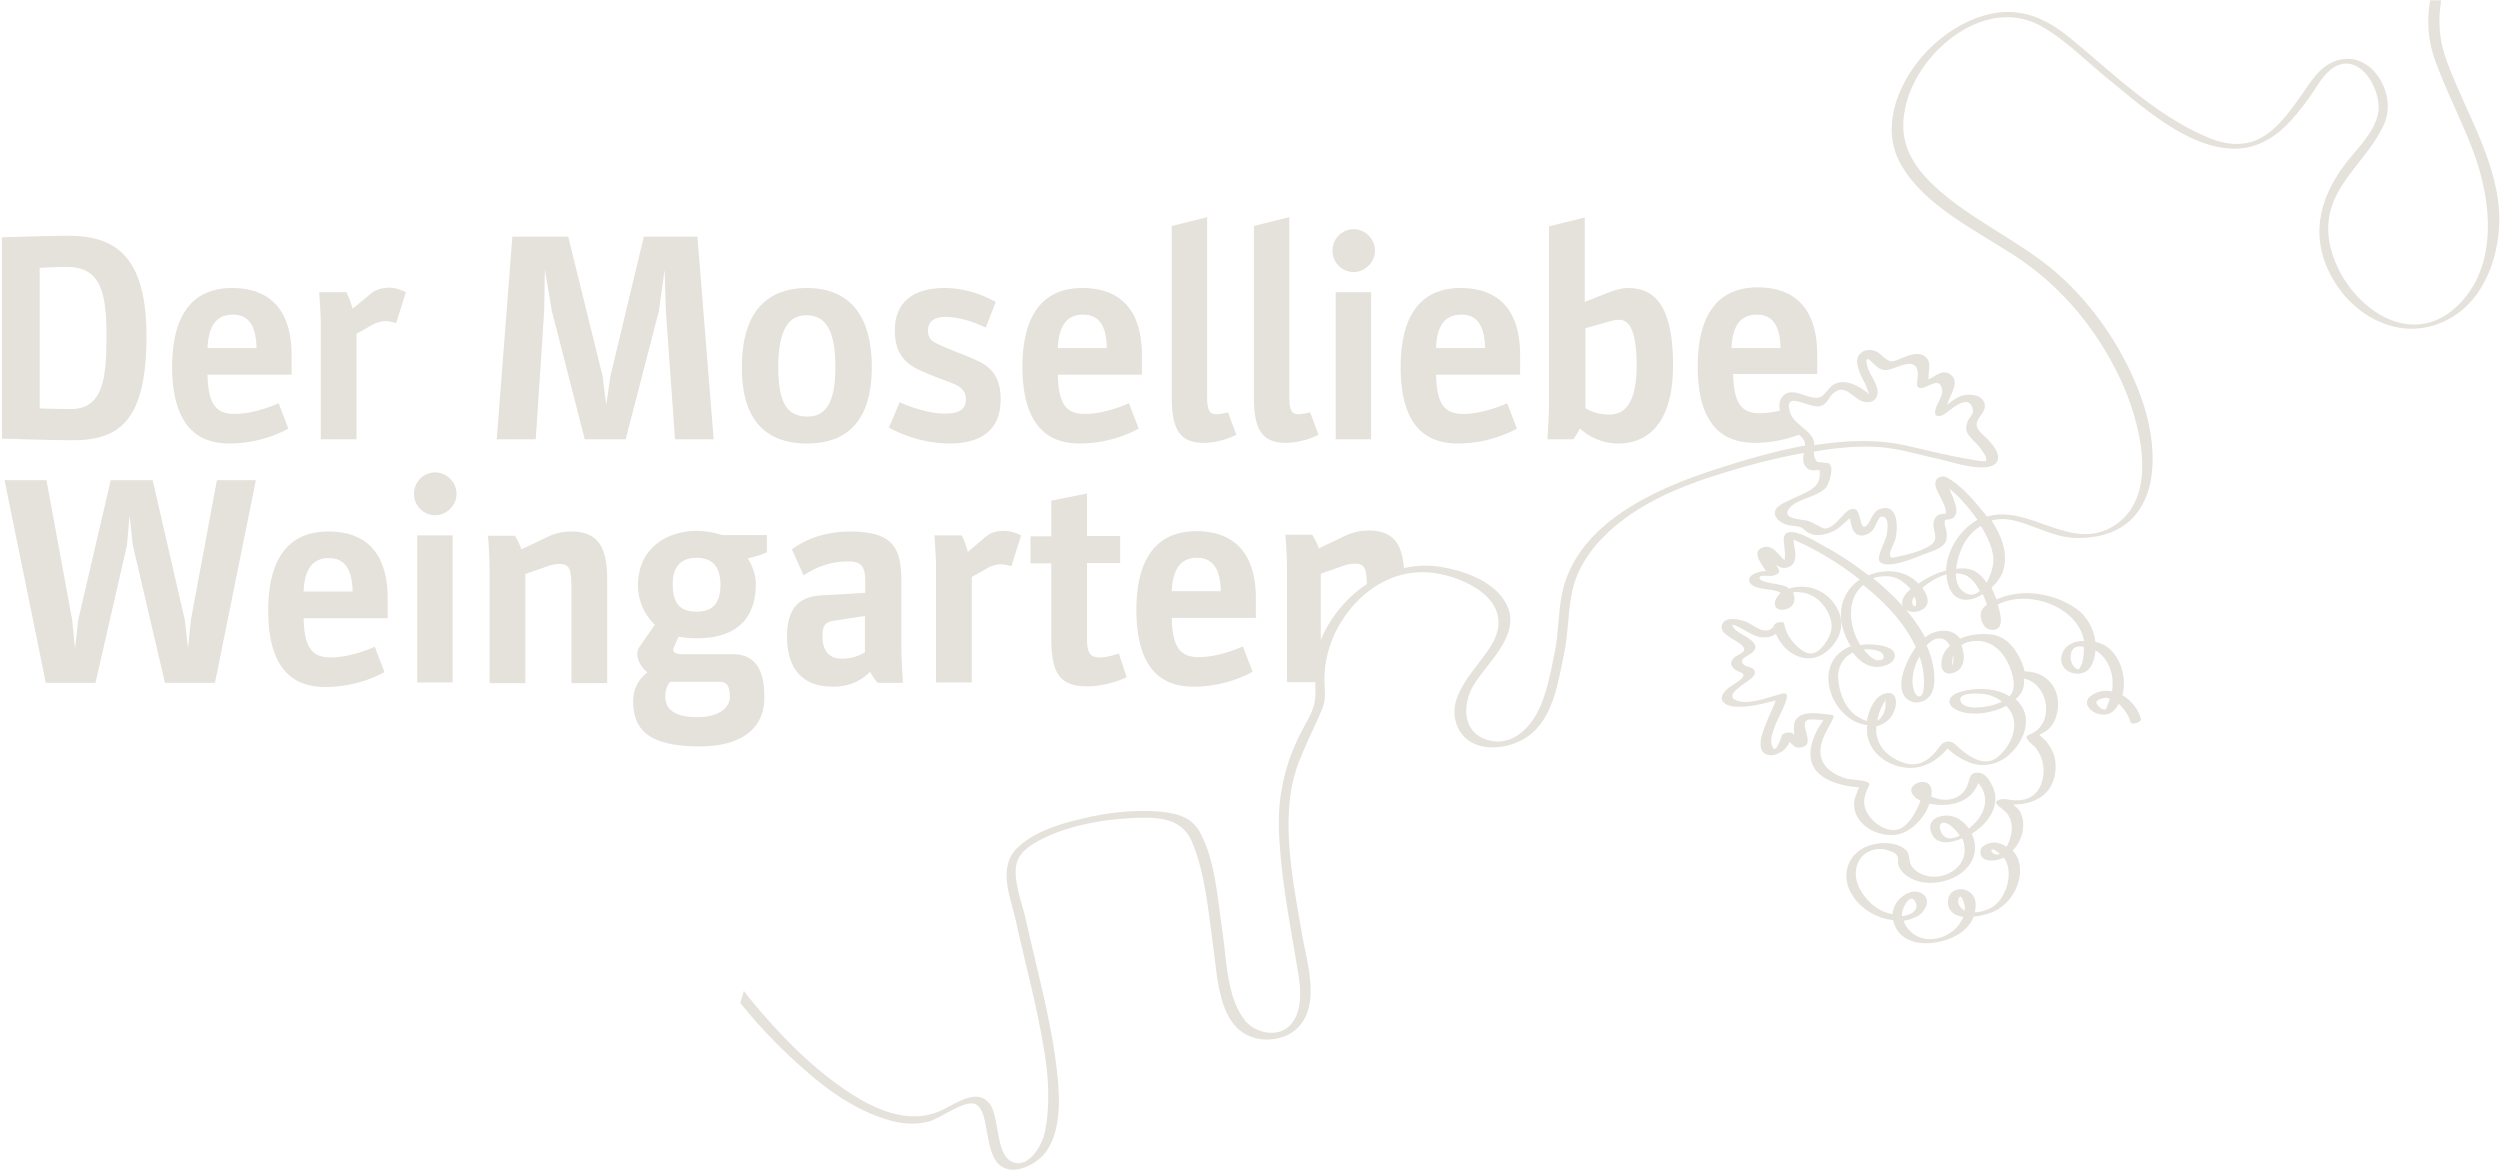<?xml version="1.0" encoding="utf-8"?>
<svg xmlns:dc="http://purl.org/dc/elements/1.1/" xmlns:rdf="http://www.w3.org/1999/02/22-rdf-syntax-ns#" xmlns:cc="http://creativecommons.org/ns#" xmlns:svg="http://www.w3.org/2000/svg" xmlns="http://www.w3.org/2000/svg" xmlns:xlink="http://www.w3.org/1999/xlink" version="1.1" id="svg29" x="0px" y="0px" viewBox="0 0 769.2 360.4" style="enable-background:new 0 0 769.2 360.4;" xml:space="preserve" width="970" height="454">
<style type="text/css">
	.st0{fill:#E5E1DB;}
</style>
<g>
	<path class="st0" d="M44.7,103.6c0-25.7-10.4-31-24.4-31c-4.3,0-20.1,0.5-20.1,0.5v62c0,0,16.3,0.5,21.4,0.5   C36.2,135.7,44.7,129.8,44.7,103.6z M11.8,125.8V82.5c0,0,5.4-0.3,8.3-0.3c10.4,0,12.3,7.5,12.3,21.4c0,13.1-1.1,22.4-11.1,22.4   C17.8,126,11.8,125.8,11.8,125.8z"/>
	<path class="st0" d="M70.3,136.6c10.5,0,18.1-4.6,18.1-4.6l-3-7.8c0,0-6.9,3.3-13.6,3.3c-5.8,0-8.1-3.1-8.3-12.1h25.9v-6   c0-17.3-10.2-20.7-18.3-20.7c-7.3,0-18.5,2.9-18.5,24.4C52.7,134.1,63.3,136.6,70.3,136.6z M71.3,96.9c4.4,0,7.2,2.8,7.3,10.3H63.5   C63.8,100,66.5,96.9,71.3,96.9z"/>
	<path class="st0" d="M113.5,90.7l-5.3,4.4c-0.5-1.8-1.2-3.7-1.9-5.1h-8.4c0,0,0.5,7.2,0.5,9.2v36.1h11v-32.5l5.5-3.1   c0.6-0.2,2-0.8,3.4-0.8c1.5,0,2.9,0.5,3.3,0.6l3-9.5c-0.6-0.3-2.9-1.4-5.1-1.4C116.7,88.7,115.1,89.3,113.5,90.7z"/>
	<polygon class="st0" points="204.3,83.1 204.7,96 207.5,135.3 219.4,135.3 214.4,72.9 197.9,72.9 187.6,115.9 186.3,124.8    185.2,115.9 174.6,72.9 157.4,72.9 152.6,135.3 164.6,135.3 167.2,95.8 167.4,83 169.6,95.9 179.7,135.3 192.3,135.3 202.5,95.9     "/>
	<path class="st0" d="M248.1,136.6c8.3,0,20-3,20-23.5c0-21.4-12.2-24.4-20-24.4c-7.8,0-20,3-20,24.4   C228,133.6,239.9,136.6,248.1,136.6z M247.9,97.1c5.8,0,9,4.1,9,16.1c0,11.8-3.6,15.1-8.6,15.1c-5.7,0-9-3.3-9-15.1   C239.3,101.1,242.7,97.1,247.9,97.1z"/>
	<path class="st0" d="M290.8,127.4c-6.9,0-14.1-3.5-14.1-3.5l-3.3,7.8c0,0,8.1,4.9,18.7,4.9c9.2,0,15.7-3.8,15.7-13.5   c0-6.9-2.8-10.1-7.6-12.2c-4.5-2.1-8.2-3.1-12.1-5.1c-2-0.9-2.7-2.1-2.7-3.9c0-2.9,2-4.3,5.4-4.3c3.9,0,8.5,1.4,12.4,3.3l3.1-7.9   c-5.3-2.9-10.7-4.3-15.8-4.3c-10.1,0-15.3,4.8-15.3,13c0,6.3,2.4,9.9,7.6,12.3c3.9,1.8,7.3,2.9,11,4.4c2.4,1.1,3.3,2.6,3.3,4.6   C297.1,126.6,294.2,127.4,290.8,127.4z"/>
	<path class="st0" d="M332.2,136.6c10.5,0,18.1-4.6,18.1-4.6l-3-7.8c0,0-6.9,3.3-13.6,3.3c-5.8,0-8.1-3.1-8.3-12.1h25.9v-6   c0-17.3-10.2-20.7-18.3-20.7c-7.3,0-18.5,2.9-18.5,24.4C314.6,134.1,325.2,136.6,332.2,136.6z M333.2,96.9c4.4,0,7.2,2.8,7.3,10.3   h-15.1C325.7,100,328.4,96.9,333.2,96.9z"/>
	<path class="st0" d="M370.3,136.4c5.5,0,10.1-2.5,10.1-2.5l-2.6-6.9c0,0-1.9,0.6-3.7,0.6c-2,0-2.7-1.5-2.7-5V66.9l-10.9,2.7V122   C360.4,132.4,363.1,136.4,370.3,136.4z"/>
	<path class="st0" d="M395.6,136.4c5.5,0,10.1-2.5,10.1-2.5l-2.6-6.9c0,0-1.9,0.6-3.7,0.6c-2,0-2.7-1.5-2.7-5V66.9l-10.9,2.7V122   C385.7,132.4,388.4,136.4,395.6,136.4z"/>
	<rect x="411" y="90" class="st0" width="10.9" height="45.3"/>
	<path class="st0" d="M416.5,83.8c3.5,0,6.6-3,6.6-6.6c0-3.7-3.1-6.6-6.6-6.6s-6.5,2.9-6.5,6.6C410,80.8,412.9,83.8,416.5,83.8z"/>
	<path class="st0" d="M448.7,136.6c10.5,0,18.1-4.6,18.1-4.6l-3-7.8c0,0-6.9,3.3-13.6,3.3c-5.8,0-8.1-3.1-8.3-12.1h25.9v-6   c0-17.3-10.2-20.7-18.3-20.7c-7.3,0-18.5,2.9-18.5,24.4C431,134.1,441.6,136.6,448.7,136.6z M449.7,96.9c4.4,0,7.2,2.8,7.3,10.3   h-15.1C442.1,100,444.9,96.9,449.7,96.9z"/>
	<path class="st0" d="M486.2,132c2.4,2.1,6.2,4.6,12,4.6c7.2,0,16.7-4.3,16.7-24.1c0-16.9-4.8-23.8-13.8-23.8c-2.2,0-4,0.7-5.3,1.1   l-8.1,3.2v-26l-11,2.7v55.1c0,3.4-0.5,10.5-0.5,10.5h8C485,134.2,485.7,133.1,486.2,132z M487.8,101.1l8.6-2.4c0,0,0.9-0.2,2-0.2   c4.2,0,5.3,6.5,5.3,14c0,11.5-3.5,15.2-8.5,15.2c-3.3,0-6.2-1.2-7.3-2V101.1z"/>
	<polygon class="st0" points="58.4,190.9 57.5,199.8 56.5,190.9 46.6,147.9 33.7,147.9 23.7,190.9 22.7,199.8 21.8,190.9    13.9,147.9 1,147.9 13.7,210.3 29,210.3 38.7,167.9 39.5,158.7 40.5,167.9 50.4,210.3 65.8,210.3 78.4,147.9 66.4,147.9  "/>
	<path class="st0" d="M100.7,163.7c-7.3,0-18.5,2.9-18.5,24.4c0,21,10.6,23.5,17.7,23.5c10.5,0,18.1-4.6,18.1-4.6l-3-7.8   c0,0-6.9,3.3-13.6,3.3c-5.8,0-8.1-3.1-8.3-12.1H119v-6C119,167,108.9,163.7,100.7,163.7z M93.1,182.2c0.3-7.3,3-10.3,7.8-10.3   c4.4,0,7.2,2.8,7.3,10.3H93.1z"/>
	<rect x="128.1" y="164.9" class="st0" width="10.9" height="45.3"/>
	<path class="st0" d="M133.6,145.5c-3.5,0-6.5,2.9-6.5,6.6c0,3.6,2.9,6.6,6.5,6.6c3.5,0,6.6-3,6.6-6.6   C140.2,148.4,137.1,145.5,133.6,145.5z"/>
	<path class="st0" d="M175.3,163.7c-2.2,0-4.5,0.5-6.7,1.5l-8.4,4c-0.5-1.5-1.3-3-2-4.2h-8.3c0,0,0.5,6,0.5,10.2v35.2h11v-33.6   l7.4-2.6c0,0,1.5-0.5,3.1-0.5c3.2,0,3.7,1.7,3.7,7.4v29.3h11v-32.5C186.5,167.5,183.1,163.7,175.3,163.7z"/>
	<path class="st0" d="M235,215.4v-1.2c0-12.7-7.4-12.7-10.2-12.7h-15.2c-2.2,0-3-0.8-2.5-2l1.5-3.4c0,0,2.3,0.5,5.6,0.5   c10.1,0,18.2-4.2,18.2-16.9c0-2.8-1.4-6.2-2.5-7.7c2.2-0.5,4.1-1.1,5.9-1.9v-5.3h-13.8c0,0-3.9-1.3-7.8-1.3   c-9.2,0-18.1,5.3-18.1,16.8c0,6.7,3.9,11,5.2,12.1l-4.7,6.8c-1.5,2-0.6,5.4,2.4,7.9c-0.4,0.3-4.4,3.1-4.4,8.8c0,8.2,4,14,20.4,14   C230,229.9,234.9,222.7,235,215.4z M214.2,171.8c5.2,0,7.3,3.2,7.3,8.3c0,5.3-2,8.3-7.4,8.3c-5.3,0-7.3-2.9-7.3-8.3   C206.7,175.1,208.8,171.8,214.2,171.8z M214.4,220.9c-8.3,0-9.9-3.4-9.9-6.3c0-2.9,1.2-4.3,1.5-4.6h15.2c1.2,0,3.2,0,3.2,4.7   C224.4,217.7,221.4,220.9,214.4,220.9z"/>
	<path class="st0" d="M252.4,183.4c-7,0.4-10.4,4.3-10.4,12.7c0,7.9,3.1,15.4,14.1,15.4c5.9,0,9.3-2.4,11.5-4.6   c0.7,1.4,1.4,2.3,2.3,3.4h7.8c0,0-0.5-7.2-0.5-10.7v-21.1c0-10.1-3-14.8-15.8-14.8c-5.9,0-12.5,1.5-17.9,5.5l3.6,8   c4-2.7,8.7-4.3,13.6-4.3c4.2,0,5.4,1.5,5.4,6.3v3.4L252.4,183.4z M266.1,200.8c-1.3,0.9-3.8,2.1-7.2,2.1c-4.8,0-6-3.7-6-6.8   c0-3.4,0.8-4.5,3.4-4.9l9.7-1.5V200.8z"/>
	<path class="st0" d="M297.7,170c-0.5-1.8-1.2-3.7-1.9-5.1h-8.4c0,0,0.5,7.2,0.5,9.2v36.1h11v-32.5l5.5-3.1c0.6-0.2,2-0.8,3.4-0.8   c1.5,0,2.9,0.5,3.3,0.6l3-9.5c-0.6-0.3-2.9-1.4-5.1-1.4c-2.8,0-4.4,0.6-6,2L297.7,170z"/>
	<path class="st0" d="M334.4,211.4c6.6,0,12.2-2.8,12.2-2.8l-2.4-7.3c0,0-3.4,1.2-5.9,1.2c-2.9,0-3.9-1.4-3.9-5.5v-23.6h10.2v-8.3   h-10.2v-13.1l-11,2.2v11h-6.4v8.3h6.4v23.4C323.4,207.7,326.3,211.4,334.4,211.4z"/>
	<path class="st0" d="M367.3,211.5c10.5,0,18.1-4.6,18.1-4.6l-3-7.8c0,0-6.9,3.3-13.6,3.3c-5.8,0-8.1-3.1-8.3-12.1h25.9v-6   c0-17.3-10.2-20.7-18.3-20.7c-7.3,0-18.5,2.9-18.5,24.4C349.7,209.1,360.3,211.5,367.3,211.5z M368.3,171.8c4.4,0,7.2,2.8,7.3,10.3   h-15.1C360.8,174.9,363.5,171.8,368.3,171.8z"/>
	<path class="st0" d="M753.2,18.8c-2.5-6.7-2.7-12.8-1.7-18.7h-3.4c-1.1,6.3-0.7,12.4,1.6,18.7c3.4,9.4,8.1,18.3,11.6,27.6   c5.7,15.1,8.1,35.7-5,48c-16.4,15.4-37.8-4.1-39.5-21.8C715.4,57.5,728.7,50.3,734,38c4-9.1-4.1-22.9-14.8-19.3   c-5.4,1.8-8,6.8-11.1,11.1c-3,4.2-6.3,8.9-10.7,11.8c-5.7,3.9-12.1,3.2-18.1,0.6c-15.8-6.7-29-19.7-42.1-30.5   c-5.9-4.8-12.3-8.3-20.2-8c-7.3,0.4-14.2,3.8-19.8,8.3c-10.6,8.5-19.6,25-12.3,38.3c7.3,13.3,24.1,21,36.2,29.1   c13.9,9.3,24.6,22.4,31.7,37.6c5.6,12,12.3,35.4-1.7,44.7c-13.4,8.9-26.1-6.5-39.5-2.6c-0.4-0.5-0.8-1-1.2-1.5   c-3-3.7-7.2-8.6-11.5-10.7c-0.9-0.4-2.2,0-2.8,0.7c-1.9,2.5,3.3,7.3,2.8,10.6c-1.4,0-2.7,0.2-3.4,1.6c-1.6,3.2,2.3,6-1.7,8.4   c-2.7,1.6-6.4,2.6-9.5,3.2c-1.9,0.4-2.4,0.8-2.6-0.6c-0.1-1.1,1.3-3.5,1.6-4.5c1-3.6,1.1-11.8-5-9.4c-2.2,0.9-2.7,4.7-4.3,5.3   c-1.5,0.6-1.3-4-2.6-5.1c-0.7-0.6-1.8-0.3-2.5,0.1c-2.3,1.6-4.2,5.5-7.4,5.6c-0.5,0-3.9-2.1-5.1-2.4c-2.3-0.5-8.5-0.5-5.5-4.1   c1.6-1.9,5.7-2.9,7.9-4c1.2-0.6,2.3-1.1,3.2-2.1c1-1.3,2.3-5.6,1.3-7c-0.7-1-1.1-0.4-2-0.7c-1.7-0.4-2.2,0.5-2.9-2   c-0.1-0.5-0.1-0.9-0.1-1.4c0.8-0.1,1.5-0.2,2.3-0.4c5.3-0.8,10.7-1.3,16.1-1.1c6.9,0.2,13.5,2.4,20.2,3.8   c3.3,0.7,14.4,4.6,17.5,1.2c1.9-2.2-1-5.6-2.5-7.2c-1.2-1.3-3.5-2.8-3.5-4.7c0-2.1,2.9-3.6,2.5-6.1c-0.5-2.9-4-3.3-6.3-2.9   c-2.2,0.4-3.7,1.8-5.3,3c0.8-3,4.2-7.1,1-9.4c-2.5-1.7-4.6,0.6-6.7,1.6c-0.3-2.4,1.3-5.3-1.2-7.2c-1.9-1.4-4.9-0.3-6.8,0.5   c-2.9,1.1-3.3,1.8-5.6,0c-0.8-0.6-1.5-1.5-2.4-1.9c-1.5-0.7-3.3-0.8-4.7,0.3c-1.8,1.4-1.4,3.3-0.8,5.3c0.5,1.6,1.4,3.1,2.1,4.6   c0.3,0.8,0.6,1.5,0.9,2.3c0.1,0.3,0.2,0.5,0.2,0.7c-0.1-0.1-0.3-0.3-0.5-0.5c-2.2-1.7-4.9-3.4-7.8-3.3c-3.2,0.2-3.7,1.8-5.6,3.8   c-3.4,3.6-9.5-3.7-13,0.9c-0.8,1.1-0.9,2.6-0.6,4.1c-1.9,0.4-4,0.8-6.1,0.8c-5.8,0-8.1-3.1-8.3-12.1h25.9v-6   c0-17.3-10.2-20.7-18.3-20.7c-7.3,0-18.5,2.9-18.5,24.4c0,21,10.6,23.5,17.7,23.5c5.5,0,10.2-1.3,13.5-2.5c0.7,0.6,1.3,1.2,1.6,1.9   c0.2,0.4,0.3,0.9,0.3,1.4c-9.5,1.8-18.9,4.5-27.4,7.3c-18.8,6-43.1,16.8-47.5,38.4c-1.2,5.9-1,11.9-2.2,17.8   c-1.1,5.5-2.1,11-4.2,16.2c-2.6,6.6-8.6,13.4-16.6,11c-7.5-2.2-7.8-10.5-4.5-16.4c4-7.1,14.7-15.4,10.7-24.7   c-3.3-7.7-13.7-11.2-21.3-12.3c-3.6-0.5-7.2-0.3-10.6,0.5c-0.6-8.4-4-11.6-11.1-11.6c-2.2,0-4.5,0.5-6.7,1.5l-8.4,4   c-0.5-1.5-1.3-3-2-4.2h-8.3c0,0,0.5,6,0.5,10.2v35.2h8.7c0.1,2.3,0.2,4.6-0.3,6.7c-0.8,3.4-3,6.5-4.5,9.6   c-4.5,9.1-6.7,18.6-6.4,28.8c0.4,13.3,2.9,26.4,5.1,39.5c0.8,4.8,2,10.1,1.2,14.9c-0.5,2.8-1.7,5.7-4.2,7.3   c-3.8,2.5-9.6,0.9-12.4-2.4c-5.8-7-5.8-19-7.1-27.6c-1.5-9.9-2.1-21.8-7-30.7c-2.8-5-8-5.9-13.3-6.3c-7.8-0.5-15.9,0.5-23.5,2.4   c-6.6,1.6-13.9,3.8-19,8.5c-6.7,6.1-2.5,15.3-0.8,22.9c3,13.7,6.8,27.3,8.9,41.1c0.9,5.7,1.3,11.5,0.9,17.3   c-0.2,2.7-0.5,5.5-1.3,8.1c-1.1,3.4-4.6,9.2-9.1,7.9c-5.7-1.7-4.4-13.4-7.2-17.7c-3.7-5.7-10.5-0.6-14.9,1.5   c-10.4,5-21.6-0.5-30.3-6.5c-10.8-7.4-20.5-17.5-28.8-27.6c-0.7-0.8-1.3-1.7-2-2.6l-1.1,3.7c6.7,8.4,14.4,16.1,22.6,23   c7,5.8,14.7,10.7,23.5,13.2c4,1.1,8,1.4,12.1,0.3c3.4-0.9,11.1-6.9,14.3-5.3c2.6,1.3,3,6.3,3.5,8.7c0.6,3,1.1,6.6,3,9.1   c4,5.1,12.2,1,15.2-3.2c5.5-7.7,4-20.2,2.8-29c-2-14.4-6-28.5-9.1-42.7c-1.1-4.8-4.2-12.6-2.7-17.4c1.2-3.9,5.6-6.2,9-7.8   c8-3.7,17.1-5.3,25.9-5.8c7.3-0.4,15.6-0.6,18.9,7c4.3,10,5.2,22.1,6.7,32.8c1.1,7.8,1.5,20,8.1,25.5c5.4,4.5,14.8,3.7,19-2   c5.5-7.4,1.7-19,0.3-27.1c-2.4-14.1-5.6-29.3-3.6-43.7c1.3-9.5,5.9-17,9.5-25.6c1.1-2.6,1.2-4.5,1-7.2c-0.5-6.9,1.2-13.7,4.8-19.7   c6.6-11,17.9-17.8,30.8-15.2c10.3,2.1,22.7,9.5,16.1,21.3c-4.3,7.7-15.6,16.6-10.4,26.5c4.1,7.7,15.2,6.5,21.3,2.2   c7.8-5.5,9.3-16.7,11.1-25.3c1.3-6.1,1.2-12.2,2.3-18.2c1.3-7.8,6-14.5,11.7-19.7c8.8-8.1,20.2-13.1,31.5-16.8   c9.3-3,18.8-5.6,28.4-7.3c-0.3,1.7-0.5,3.4,1,4.7c0.6,0.5,1.2,0.6,2,0.7c0.4,0,0.9-0.2,1.2-0.1c0.5,0.1,0.7,0.1,0.8,0.1   c-0.1,0.1-0.1,0.4-0.1,0.9c0.2,4.7-4.3,5.8-7.7,7.5c-1.5,0.8-5.1,2-5.9,3.7c-0.9,2,0.9,3.6,2.8,4.4c1.4,0.6,2.8,0.5,4.2,0.8   c1.7,0.4,1.3,0.7,2.6,1.6c2.2,1.4,4.5,1.2,7,0.3c2.8-1,4.3-2.8,6.2-4.5c0.6,1.7,0.5,4,2.3,5c1.7,0.9,3.6-0.1,4.8-1.3   c0.7-0.7,1.6-3.8,2.5-4.1c2.9-0.7,2,4.5,1.8,5.7c-0.3,1.5-3,6.4-2.3,7.8c1.7,3.2,11.8-1.2,13.8-2c1.9-0.7,5.2-1.6,6.4-3.4   c0.6-0.8,0.6-1.7,0.6-2.7c0-1.7-1.7-4.7,0.3-4.6c0.7,0,1.7-0.3,2.1-0.9c1.2-1.8,0.3-3.4-0.3-5.4c-0.1-0.4-0.8-1.8-1.3-3.2   c3.3,2.6,6.4,6.4,8.7,9.6c-5.3,2.9-9.5,9.3-9.7,15.6c-1.1,0.3-2.1,0.7-3,1c-1,0.4-3.4,1.6-5.6,3.1c0-0.1-0.1-0.1-0.1-0.2   c-3.9-4.1-10.1-4.5-15.2-2.4c-4.4-3.4-9-6.5-13.9-9.1c-2.3-1.3-12.7-7.9-12.2-1.4c0.1,1.5,0.4,3,0.4,4.5c0-0.3-0.1,0.8-0.1,1.4   c-0.4-0.4-0.8-0.7-0.9-0.8c-1.5-1.6-2.9-3.8-5.4-3.3c-2.8,0.6-2.4,2.7-1.2,4.7c0.3,0.5,1.1,1.9,1.8,2.7c-0.4,0-0.9,0.1-1.3,0.1   c-1.5,0.2-4.9,1.3-3.7,3.5c1.1,1.9,5.4,1.9,7.2,2.3c0.6,0.2,1.6,0.3,2.1,0.8c0,0,0.1,0.1,0.1,0.1c-0.5,0.4-1,1-1.3,1.6   c-1.1,2-0.2,3.7,2.1,3.5c3.2-0.3,4.2-3.1,3-5.3c0.6-0.2,1.2-0.2,1.9-0.1c1.5,0,3,0.5,4.3,1.2c3.6,2,6.8,7.3,5.4,11.4   c-0.7,2.3-3.4,6.4-6.2,6.3c-1.7-0.1-3.3-1.4-4.5-2.6c-1.8-1.8-3.2-4.1-3.6-6.7c-0.1-0.6-1.5-0.3-1.8-0.3c-0.9,0.2-1.1,0.6-1.4,1.1   c0,0,0,0,0,0c0,0,0,0,0,0.1c-0.1,0.2-0.2,0.3-0.4,0.5c-2.4,2.2-5.4-0.6-7.9-1.8c-1.8-0.8-7.1-2.1-7.7,1.2c-0.5,3,5.3,4.4,6.6,6.4   c1.2,1.9-1.6,2.2-2.8,3.4c-1.2,1.1-1.2,2.3,0,3.4c1.4,1.3,4.3,1,2.1,3.2c-1.5,1.4-3.5,2.1-4.9,3.7c-2.3,2.6-0.2,4.4,2.6,4.7   c4.2,0.4,8.7-0.7,12.7-1.8c0.1,0,0.2-0.1,0.3-0.1c-0.1,0.3-0.2,0.6-0.2,0.7c-0.8,1.9-1.7,3.8-2.5,5.8c-1,2.5-4,9.2,0.3,10.3   c1.5,0.4,3.2-0.3,4.4-1.1c1.3-0.9,1.8-1.8,2.3-2.9c0.7,0.7,1.5,1.6,2.2,1.7c1,0.2,2.7-0.1,3.2-1.2c0.6-1.3-0.5-3.8-0.7-5.1   c-0.2-2.2,0.7-2.4,2.8-2.3c1,0.1,1.9,0.1,2.9,0.1c-0.3,0.7-1.2,2-1.4,2.3c-0.9,1.5-1.6,3.1-2.1,4.8c-1,3.5-0.6,7.2,2.4,9.7   c2.7,2.3,6.5,3.3,10,3.8c0.2,0,1.6,0.1,2.1,0.2c-0.1,0.1-0.2,0.4-0.3,0.6c-0.4,1.4-1.1,2.5-1.2,4c-0.6,7.3,8.7,11.8,14.8,9.5   c3.7-1.4,7-5.1,8.4-9.1c2.5,0.6,5.3,0.5,7.1,0.1c2.6-0.5,5.1-1.8,6.6-4c0.4-0.6,1-1.5,1.3-2.4c0.5,0.7,1.2,1.4,1.5,2.3   c1.9,4.6-0.8,8.9-4.4,11.7c-1.2-1.7-2.8-3.1-4.8-3.7c-3.3-1-8.4,0.5-6.8,4.9c1.5,4.1,6.1,3.3,9.6,1.8c0.5,1.3,0.8,2.7,0.7,4.1   c-0.5,7-10,10.1-15.2,5.7c-1.8-1.5-1.6-2.6-2-4.5c-0.2-1-0.6-1.6-1.5-2.2c-2.2-1.6-5.4-1.8-7.9-1.5c-8.4,1-12.6,8.9-7.8,16.2   c2.6,4,7.4,6.9,12.4,7.4c0.2,1.1,0.7,2.3,1.4,3.3c2.3,3.1,6,4,9.7,3.8c5.7-0.4,11.7-3,13.7-8.2c2.5-0.2,5.1-1,6.5-1.7   c5.3-2.6,9-9.4,7.4-15.3c-0.3-1.2-1-2.3-1.9-3.3c1.8-1.9,3-4.4,3.2-6.9c0.2-1.8-0.1-3.5-0.9-5.1c-0.5-0.9-1.4-1.6-2.2-2.2   c0.7,0,1.3,0,2-0.1c3.1-0.3,6.3-1.4,8.4-3.8c2.7-3,3.4-7.9,2.1-11.7c-0.5-1.4-1.4-2.8-2.4-4c-0.2-0.2-1.5-1.4-2-1.9   c1.6-0.7,2.8-1.4,4-3.1c1.6-2.4,2.1-5.6,1.6-8.4c-1-5.2-5.2-8-10.1-8c-0.4-1.9-1.3-3.8-2.1-5.2c-1.9-3.4-4.6-5.8-8.5-6.2   c-2.9-0.3-6.4,0-9.3,1.3c-2.5-3.4-7.3-3-10.8-0.4c-2.5-4.8-6.1-9-9.8-12.7c-2-1.9-4-3.8-6.2-5.5c0.5-0.2,1-0.3,1.5-0.4   c3.2-0.6,5.9-0.1,8.3,2c0.6,0.5,1.2,1.1,1.8,1.7c-2.2,1.9-3.5,4.1-2,5.9c1.5,1.8,5,1.4,6.5-0.3c1.5-1.7,0.4-4.1-0.9-5.9   c0,0,0,0,0,0c1.7-1.6,4.5-3.4,7.4-4.2c0.1,1,0.2,2,0.5,3c1.7,5.9,6.6,5.7,10.7,3.1c0.5,1.1,0.9,2.1,1.2,3.1c0,0.1,0,0.1,0,0.2   c-0.7,0.5-1.3,1.1-1.6,1.9c-0.8,1.8,0.4,5.3,2.6,5.7c4.3,0.8,3.7-3.8,2.4-7.7c1.2-0.7,2.7-1.1,4-1.4c8.9-1.9,20.8,3.1,22.6,12.6   c-3,0-5.9,1.2-6.8,4.1c-1.8,5.8,6.6,8.3,9.1,3.4c0.7-1.4,1.1-3,1.2-4.6c3.4,2,5.3,6.1,5.3,10c0,0.9-0.1,1.9-0.2,2.7   c-2.1-0.5-4.3-0.2-6.3,1.2c-4.6,3.1,3.2,8.4,6.9,4.6c0.6-0.6,1.1-1.3,1.5-2c0.2,0.2,0.4,0.3,0.5,0.5c1.4,1.4,2.6,3.2,3.1,5.1   c0.2,1,3.4,0.1,3.2-0.9c-0.7-3-3-5.8-5.7-7.4c1.5-5.6-0.8-12.7-5.6-15.4c-0.8-0.4-1.7-0.8-2.7-1c-0.5-4.1-2.7-8-6-10.3   c-6.7-4.6-16.1-6.2-23.7-3.1c-0.3,0.1-0.5,0.2-0.8,0.3c-0.6-1.6-1.2-2.9-1.5-3.5c0,0,0-0.1,0-0.1c1.7-1.6,3.1-3.5,3.6-5.4   c1.6-5.3-0.6-10.7-3.6-15.3c2-0.5,4.1-0.6,6.4-0.1c7.3,1.6,13.2,5.8,21,5.5c5-0.1,10.1-1.3,14.1-4.4c10.5-8.2,9-24.9,5.5-36.1   c-4.6-14.5-13.6-28.7-24.7-39.1c-11.3-10.7-26-16.8-37.8-26.9c-6.3-5.4-11.8-11.9-11.7-20.7c0.1-8.5,4.5-16.8,10.3-22.8   c8.3-8.6,20.8-13.9,32.1-7.7c7.4,4.1,13.8,10.7,20.3,16c10.7,8.6,24.5,21.5,39,21.8c6.3,0.1,11.9-2.8,16.3-7.2   c2.6-2.6,4.9-5.6,7.1-8.6c2.2-3.1,4.3-7.3,7.6-9.3c8.1-4.9,15.1,7.5,13.5,14.5c-1.3,5.8-6.4,10.6-9.9,15.1   c-8.4,10.9-11.2,23.1-4,35.6c6.6,11.5,20.1,18.9,33.1,13.6c12.5-5,17.9-18.7,18.2-31.4C769.5,50.7,759.2,35.1,753.2,18.8z    M540.7,96.9c4.4,0,7.2,2.8,7.3,10.3h-15.1C533.2,100,535.9,96.9,540.7,96.9z M406.4,197.1v-20.4l7.4-2.6c0,0,1.5-0.5,3.1-0.5   c3,0,3.6,1.5,3.7,6.3C414.4,184,409.3,190.1,406.4,197.1z M550.7,126.2c-1.2-6.1,6.4,0,9.8-1.2c2-0.7,2.3-2.6,3.7-3.8   c3.6-3.3,5.9,1.3,9,2.4c2.3,0.8,4.6-0.1,4.7-2.7c0.1-2.9-2.6-5.5-3.2-8.2c-1.1-4.9,2,0,4,0.9c1.7,0.8,3,0.2,4.7-0.4   c2.9-1.1,6.7-2.5,6.9,1.8c0.1,1.2-0.5,2.9-0.1,4c0.2,0.5,0.9,0.6,1.4,0.5c2.1-0.3,5.4-3.6,6.2,0.5c0.4,2.4-2.7,5.3-2.1,7.6   c0.2,0.8,1.8,0.5,2.2,0.3c0.9-0.4,1.5-1.1,2.3-1.6c1.3-1,6.4-5.2,7.1,0.3c0.1,1-1.4,2.3-1.7,3.3c-1.3,3.4,0.8,4.6,3.1,7.1   c1.1,1.2,1.6,2.2,2.5,3.5c0.1,0.5,0.1,1,0.2,1.5c0,0,0,0,0,0c-1.7,0.3-3.8-0.4-5.4-0.6c-6.4-1-12.7-2.7-19-4.1   c-9.1-2.1-18.9-1.7-28.6-0.2c0-0.3,0-0.5,0-0.8C557.5,132.1,551.6,130.9,550.7,126.2z M598.1,257.3c-1-1.1-1.7-3.8,0-3.9   c1.6-0.2,3.6,2,4.5,3.1c0.2,0.3,0.4,0.6,0.6,0.9C601.5,258.2,599.5,258.8,598.1,257.3z M585.5,280.9c0.2-1.6,2.6-6.2,4.1-3   c1.3,2.7-2,4.1-4.2,4.3C585.4,281.7,585.4,281.3,585.5,280.9z M604.7,280.5c-0.2-0.1-0.4-0.2-0.5-0.3c-0.9-0.7-1.8-2-1.4-3.2   c0.8-2.7,2.1,1.9,2,2.9C604.7,280.1,604.7,280.3,604.7,280.5z M622,213.6c0.9-1.3,1.1-2.9,1-4.6c3.4,0.7,5.9,3.7,6.6,7.2   c0.8,4.3-0.7,8.3-4.8,10c-0.3,0.1-1,0.4-1,0.8c-0.1,1,2.2,2.6,2.8,3.3c2.4,3.1,3.1,7.1,1.8,10.9c-1.3,3.8-4.3,5.5-8.2,5.3   c-1.5,0-3-0.6-4.4-0.3c-0.5,0.1-1.8,0.6-1.3,1.3c0.8,1.2,2.5,1.9,3.4,3.2c1.3,1.8,1.5,3.9,1.2,6c-0.2,1.2-0.7,2.8-1.5,4.1   c-1.1-0.7-2.3-1.2-3.5-1.3c-1.9-0.1-4.9,1-4.5,3.4c0.5,2.9,4.8,2.3,6.6,1.5c0.2-0.1,0.4-0.2,0.6-0.3c3.1,4.3,1,11.9-3,14.9   c-1.5,1.1-3.9,2-6,2c0.2-0.7,0.3-1.4,0.3-2.2c0.2-6.3-9-6.6-8.5-0.6c0.2,2.7,2.2,3.8,4.7,4.2c-2.5,6.6-12.2,9.7-17.1,3.6   c-0.6-0.7-1-1.6-1.3-2.4c1.5-0.2,2.9-0.7,4.3-1.4c2.4-1.4,4.5-5.3,1.2-7.1c-2.6-1.4-5.7,0.4-7.3,2.4c-1,1.3-1.5,2.7-1.6,4.1   c-1.9-0.4-3.7-1.1-5.2-2.2c-3.5-2.5-6.8-7.3-6-11.8c0.8-4.7,5.4-7.1,9.8-5.7c1,0.3,2.4,0.8,2.9,1.8c0.4,0.8,0,1.8,0.3,2.7   c0.8,2.7,3.8,4.4,6.4,5.1c5.7,1.5,13.8-1,16.4-6.7c1.2-2.5,1-5.5-0.2-8c5-3.1,9.3-8.8,6.3-14.8c-0.8-1.7-2.2-3.9-4.2-4   c-2.5-0.2-2.7,1.5-3.2,3.3c-1.6,5.1-7,6.1-11.4,4c0-0.2,0.1-0.4,0.1-0.5c0.8-6.5-7.7-3.8-6-0.5c0.5,1,1.4,1.8,2.6,2.3   c-0.3,1.1-0.9,2.3-1.4,3.2c-1.2,2.3-3.3,5.4-6.1,5.8c-4.2,0.7-9.4-3.9-9.8-7.9c-0.2-1.6,0.3-3.1,0.9-4.6c0.2-0.4,0.9-1.4,0.6-1.8   c-0.5-1-5.8-1.2-6.7-1.4c-3.9-1.1-8-3.4-8.3-8c-0.2-3.8,2-6.8,3.6-10c0.7-1.5,0.7-1.7-1-1.8c-2.9-0.3-7.6-1.3-9.9,1.2   c-1,1.1-1,3.2-0.7,5c-0.5-0.4-0.9-0.7-1.7-0.7c-0.7,0-2,0.3-2.2,1c-0.4,1.1-2,6.4-3.1,2.9c-0.5-1.6,0.2-3.6,0.7-5.1   c1-3.1,3.1-6.1,3.9-9.3c0.5-2.1-1.1-1.6-2.7-1.1c-3.5,1-9,3.1-12.6,1.8c-4.5-1.6,2.8-5.4,4.2-6.7c0.6-0.5,1.4-1.2,1.3-2.1   c-0.2-1.6-2.2-1.4-3.2-2.1c-3.2-2.6,4.3-3.1,3.3-6.1c-0.9-2.4-5-3.3-6.5-5.3c-0.9-1.2-0.7-1.3,0.7-0.7c1,0.4,2,1,2.9,1.5   c1.6,0.9,3.3,1.9,5.2,2c1.7,0.1,3-0.3,4.1-1.1c2.5,6.2,9.8,10.3,15.7,5.4c4.6-3.9,5.9-9.3,2.5-14.3c-2.9-4.4-8-6.4-13.1-5.3   c-0.3,0.1-0.7,0.2-1,0.3c-0.2-0.2-0.5-0.3-0.8-0.5c-1.8-0.9-4-0.9-5.9-1.4c-0.5-0.1-3.4-0.8-2.2-1.9c0.5-0.4,2.7,0,3.3-0.1   c0.8-0.1,2.4-0.4,2.5-1.5c0-0.4-0.5-1.1-1-2c1.1,0.9,2.3,1.3,3.8,0.8c1.8-0.7,2.1-2,2.2-3.8c0-1.1-0.5-3.1-0.6-4.7   c0.7,0.3,1.4,0.6,2,0.9c1.7,0.8,3.4,1.6,5,2.5c4,2.2,7.9,4.7,11.6,7.5c0.6,0.5,1.2,0.9,1.8,1.4c-0.5,0.4-1,0.7-1.5,1.2   c-5.7,5.1-5.2,12.9-1.4,19.1c0,0.1,0.1,0.2,0.2,0.2c-1,0.4-2,0.9-2.9,1.6c-8.8,6.6-1.9,21.8,7.9,22.7c-0.1,0.9-0.1,1.8,0,2.5   c0.6,7.4,9.3,12,16.1,10.4c2.7-0.6,5.1-2.1,7.1-4c0.5-0.5,1.1-1.1,1.6-1.7c1.5,1.8,4.6,3.5,6.6,4.3c2.7,1.1,5.6,1.1,8.3,0.1   c6.3-2.3,11.9-11.3,7.8-17.5c-0.5-0.8-1.1-1.5-1.8-2.1C620.9,215,621.5,214.3,622,213.6z M615.6,263   C612.8,264.3,611.4,259.3,615.6,263L615.6,263z M601.2,201.8C601.2,201.8,601.2,201.8,601.2,201.8c0.1,0.7,0.1,1.5,0,2.1   C600.7,206.7,600.8,202.7,601.2,201.8z M592.1,207.9c0.1,1,0.4,5.9-1,6.5c-1.6,0.7-2.3-2.5-2.4-3.6c-0.3-2.8,0.6-5.9,2.1-8.6   C591.5,204,591.9,205.9,592.1,207.9z M588.6,197.2c0.4,0.7,0.7,1.4,1.1,2.1c-3.1,4.3-7.5,13.8-1.6,16.7c1.8,0.9,4.3,0.1,5.6-1.3   c2.2-2.4,1.8-6.7,1.3-9.6c-0.4-2.2-1.1-4.3-2-6.3c1.8-2.1,4.7-3.3,6.6-0.8c0.2,0.3,0.4,0.6,0.6,0.9c-1.4,1.2-2.4,2.8-2.6,4.9   c-0.4,2.8,1.3,4.4,4,3.3c2.8-1.1,3.2-4.2,2.6-6.8c-0.1-0.6-0.3-1.1-0.5-1.6c0.6-0.4,1.2-0.7,1.9-0.9c6.2-1.7,10.8,2.1,13,7.6   c0.8,2.1,1.7,5.1,1,7.3c-0.2,0.7-0.6,1.3-1.1,1.8c-3.7-2.4-8.6-2.7-13-1.9c-1.6,0.3-5,1-5.4,3.1c-0.4,1.7,1.6,2.8,2.9,3.3   c4,1.5,10.1,0.8,14.5-1.6c0.9,0.9,1.7,2,2.1,3.3c1.5,4.5-1.4,10-5,12.7c-3.7,2.7-7.9,0-10.9-2.4c-1.2-1-2.4-2.7-4.1-2.6   c-1.8,0-2.6,1.7-3.6,2.9c-2.6,3.2-5.9,5.1-10.2,3.6c-4.3-1.5-7.9-4.6-8.3-9.4c0-0.6,0-1.2,0-1.8c0.3-0.1,0.6-0.1,1-0.3   c2.7-0.9,4.6-3.4,5-6.2c0.3-2.1-0.4-4.1-2.8-3.7c-3.5,0.6-5.4,4.7-6.1,8.6c-1.5-0.5-3-1.4-3.9-2.1c-3.1-2.6-4.5-6.6-4.9-10.5   c-0.4-3.9,1.4-7.1,4.5-8.5c1.7,2.3,4,4.2,6.9,4.4c1.9,0.1,5.2-0.6,5.9-2.8c1-3.4-4.9-4-6.9-4.1c-1.2-0.1-2.4,0-3.6,0.2   c-3.6-5.5-4.4-14.4,0.9-18.5C579.4,184.9,585,190.5,588.6,197.2z M616.2,216.1c-1,0.5-2,0.9-2.9,1.1c-1.7,0.5-9.2,1.9-9.9-1.5   c-0.6-2.8,7.2-2.2,9-1.6C613.8,214.6,615.1,215.2,616.2,216.1z M580.4,217.5c-0.2,1.5-1.1,3.8-2.6,4.5c0.4-2.3,1.3-4.6,2.6-6.4   c0,0,0.1-0.1,0.1-0.1c-0.1,0.2-0.1,0.3-0.1,0.3C580.2,216.2,580.4,217,580.4,217.5z M573.6,200c0.6,0,1.2,0,1.8,0   c1.3,0.1,3.5,0.3,4.2,1.6c0.8,1.5-0.9,2-2.2,1.7C576,202.8,574.6,201.3,573.6,200z M588.6,184.9c0.1-0.4,0.3-0.8,0.6-1.2   c0.3,0.6,0.5,1.2,0.6,1.8C589.9,187.9,588.2,186.4,588.6,184.9z M648.6,217.5c-0.5,1.2-0.4,1.3-1.5,0.9c-0.6-0.2-2-1.6-1.8-2.2   c0.2-0.8,2.4-1.3,3-1.3c0.4,0,0.8,0.2,1.1,0.4C649.2,216,648.9,216.8,648.6,217.5z M641.1,203.4c-0.1,0.6-0.3,1.2-0.6,1.7   c-0.5,1-0.5,1.3-1.3,0.9c-2.2-1.1-2.6-5.5-0.4-6.6c0.7-0.4,1.6-0.3,2.6-0.2C641.5,200.6,641.4,202,641.1,203.4z M604,182   c-1.5-1.3-2-3.3-2-5.4c1.1,0,2.1,0.2,3.1,0.6c1.9,1,3.2,2.8,4.3,4.8C607.9,183.4,606.1,183.7,604,182z M613.6,172.1   c0.1,1.8-0.7,4.9-2.1,7.4c-1.2-1.8-2.8-3.5-5-4.1c-1.3-0.4-2.8-0.4-4.4-0.2c0.2-1.9,0.7-3.7,1.2-5.1c1.3-3.6,3.5-6.4,6.4-8.1   C611.6,165,613.3,168.5,613.6,172.1z"/>
</g>
</svg>
